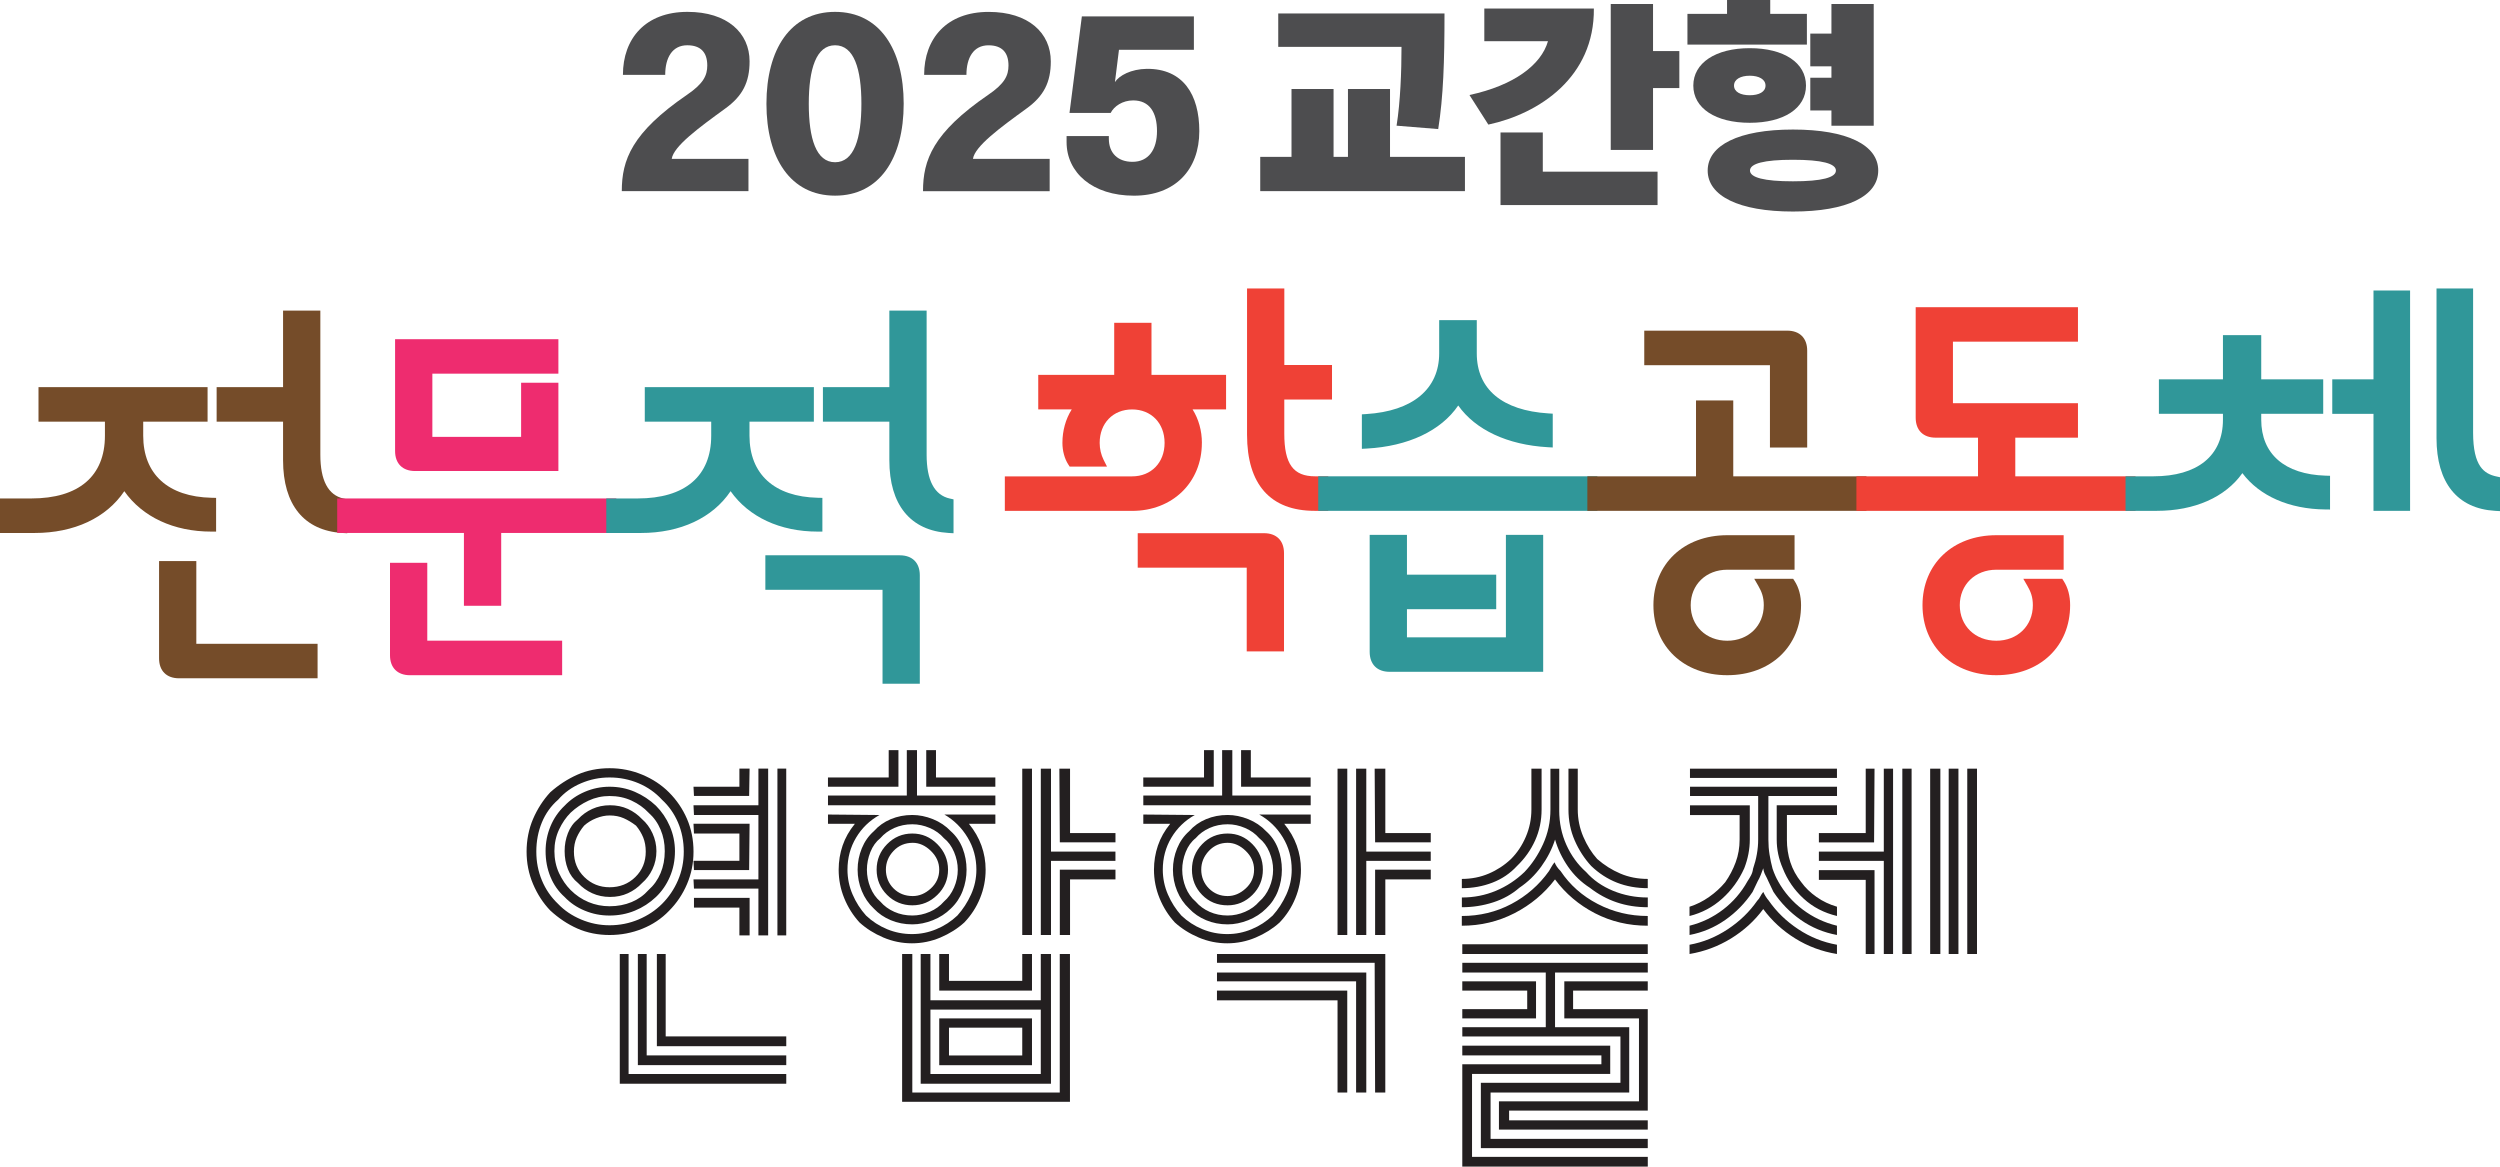 <svg width="390" height="182" viewBox="0 0 390 182" fill="none" xmlns="http://www.w3.org/2000/svg">
<g clip-path="url(#clip0_2133_219)">
<path d="M95.095 119.841C96.879 119.841 98.577 120.179 100.196 120.852C101.811 121.529 103.199 122.441 104.355 123.601C105.561 124.806 106.499 126.192 107.176 127.756C107.85 129.325 108.188 131.021 108.188 132.853C108.188 134.685 107.85 136.324 107.176 137.913C106.499 139.501 105.561 140.9 104.355 142.105C103.199 143.311 101.811 144.239 100.196 144.887C98.581 145.539 96.879 145.861 95.095 145.861C93.311 145.861 91.588 145.523 90.069 144.85C88.549 144.177 87.14 143.236 85.835 142.031C84.724 140.876 83.832 139.501 83.158 137.913C82.481 136.324 82.147 134.636 82.147 132.853C82.147 131.07 82.485 129.325 83.158 127.756C83.832 126.192 84.724 124.806 85.835 123.601C87.136 122.445 88.549 121.529 90.069 120.852C91.588 120.179 93.261 119.841 95.095 119.841ZM95.095 144.342C96.685 144.342 98.193 144.041 99.618 143.438C101.039 142.836 102.257 142.027 103.269 141.016C104.331 139.955 105.161 138.73 105.764 137.331C106.367 135.936 106.668 134.442 106.668 132.849C106.668 131.256 106.367 129.692 105.764 128.297C105.161 126.902 104.326 125.722 103.269 124.756C102.257 123.65 101.039 122.792 99.618 122.189C98.193 121.587 96.689 121.285 95.095 121.285C93.501 121.285 92.068 121.587 90.647 122.189C89.222 122.792 88.032 123.646 87.066 124.756C85.955 125.722 85.112 126.902 84.534 128.297C83.956 129.696 83.666 131.215 83.666 132.849C83.666 134.483 83.956 135.932 84.534 137.331C85.112 138.73 85.955 139.959 87.066 141.016C88.028 142.027 89.222 142.836 90.647 143.438C92.068 144.041 93.55 144.342 95.095 144.342ZM95.095 122.73C96.491 122.73 97.809 122.994 99.035 123.526C100.266 124.059 101.361 124.781 102.327 125.693C103.244 126.609 103.967 127.682 104.496 128.908C105.024 130.138 105.293 131.425 105.293 132.775C105.293 134.219 105.029 135.556 104.496 136.786C103.963 138.016 103.24 139.064 102.327 139.931C101.361 140.847 100.266 141.557 99.035 142.064C97.805 142.572 96.491 142.824 95.095 142.824C93.699 142.824 92.456 142.572 91.225 142.064C89.994 141.557 88.945 140.847 88.078 139.931C87.111 139.064 86.376 138.016 85.872 136.786C85.364 135.556 85.112 134.219 85.112 132.775C85.112 131.425 85.364 130.138 85.872 128.908C86.38 127.678 87.111 126.609 88.078 125.693C88.945 124.777 89.994 124.054 91.225 123.526C92.456 122.998 93.745 122.73 95.095 122.73ZM95.095 141.375C96.347 141.375 97.495 141.156 98.532 140.723C99.568 140.29 100.448 139.662 101.171 138.845C101.989 138.123 102.616 137.244 103.05 136.208C103.484 135.172 103.703 134.029 103.703 132.775C103.703 131.52 103.484 130.451 103.05 129.415C102.616 128.379 101.989 127.5 101.171 126.778C100.448 126.006 99.568 125.383 98.532 124.9C97.495 124.418 96.351 124.178 95.095 124.178C93.939 124.178 92.84 124.418 91.803 124.9C90.766 125.383 89.837 126.011 89.019 126.778C88.297 127.5 87.694 128.379 87.21 129.415C86.727 130.451 86.487 131.574 86.487 132.775C86.487 133.976 86.727 135.172 87.21 136.208C87.694 137.244 88.297 138.123 89.019 138.845C89.837 139.666 90.766 140.29 91.803 140.723C92.84 141.156 93.939 141.375 95.095 141.375ZM95.169 125.619C96.181 125.619 97.111 125.813 97.953 126.196C98.796 126.584 99.531 127.113 100.159 127.785C100.832 128.363 101.377 129.098 101.786 129.989C102.195 130.88 102.402 131.809 102.402 132.77C102.402 133.782 102.195 134.722 101.786 135.589C101.377 136.456 100.832 137.178 100.159 137.756C99.531 138.433 98.796 138.961 97.953 139.345C97.111 139.732 96.181 139.922 95.169 139.922C94.157 139.922 93.228 139.728 92.386 139.345C91.543 138.961 90.804 138.428 90.18 137.756C89.457 137.178 88.924 136.456 88.59 135.589C88.251 134.722 88.082 133.782 88.082 132.77C88.082 131.759 88.251 130.88 88.59 129.989C88.928 129.098 89.457 128.363 90.18 127.785C90.808 127.113 91.543 126.58 92.386 126.196C93.228 125.813 94.157 125.619 95.169 125.619ZM95.095 138.412C96.685 138.412 98.023 137.884 99.11 136.823C100.196 135.762 100.737 134.438 100.737 132.849C100.737 132.032 100.605 131.297 100.341 130.645C100.076 129.993 99.701 129.378 99.221 128.8C98.594 128.318 97.957 127.934 97.305 127.645C96.652 127.356 95.917 127.212 95.099 127.212C94.422 127.212 93.724 127.356 93.001 127.645C92.278 127.934 91.65 128.322 91.122 128.8C90.638 129.378 90.254 129.993 89.965 130.645C89.676 131.297 89.531 132.032 89.531 132.849C89.531 134.438 90.073 135.767 91.159 136.823C92.245 137.884 93.559 138.412 95.099 138.412H95.095ZM96.685 169.058V148.82H98.061V167.539H122.657V169.058H96.685ZM99.506 166.165V148.82H100.882V164.646H122.657V166.165H99.506ZM102.472 163.202V148.82H103.847V161.683H122.657V163.202H102.472ZM118.312 145.927V138.626H108.259L108.184 137.182H118.312V127.137H108.259L108.184 125.619H118.312V119.907H119.832V145.927H118.312ZM108.259 124.17L108.184 122.726H115.346V119.907H116.936L116.866 124.17H108.259ZM108.259 135.734L108.184 134.289H115.346V130.026H108.259L108.184 128.507H116.936L116.866 135.734H108.259ZM115.346 145.923V141.585H108.259V140.067H116.941V145.923H115.35H115.346ZM121.277 145.923V119.903H122.653V145.923H121.277Z" fill="#231F20"/>
<path d="M143.052 124.104H155.278V125.623H129.166V124.104H141.462V117.022H143.052V124.104ZM140.157 122.73H129.162V121.285H138.637V117.022H140.157V122.734V122.73ZM155.274 128.512H151.152C152.019 129.572 152.672 130.703 153.106 131.908C153.539 133.113 153.758 134.368 153.758 135.668C153.758 137.211 153.469 138.693 152.891 140.112C152.313 141.536 151.491 142.799 150.433 143.905C149.372 144.87 148.129 145.65 146.708 146.253C145.283 146.855 143.8 147.157 142.259 147.157C140.719 147.157 139.232 146.855 137.811 146.253C136.386 145.65 135.147 144.866 134.085 143.905C133.074 142.799 132.276 141.532 131.698 140.112C131.12 138.693 130.831 137.211 130.831 135.668C130.831 134.368 131.037 133.113 131.446 131.908C131.855 130.703 132.495 129.572 133.363 128.512H129.166V127.067L137.196 127.141C135.651 128.008 134.432 129.188 133.544 130.682C132.652 132.176 132.206 133.839 132.206 135.668C132.206 137.017 132.471 138.305 133.003 139.534C133.532 140.764 134.234 141.858 135.102 142.824C136.064 143.74 137.163 144.45 138.393 144.957C139.624 145.465 140.913 145.716 142.264 145.716C143.614 145.716 144.833 145.465 146.059 144.957C147.29 144.45 148.385 143.74 149.351 142.824C150.219 141.862 150.929 140.764 151.487 139.534C152.04 138.305 152.317 137.017 152.317 135.668C152.317 133.835 151.858 132.164 150.941 130.645C150.025 129.126 148.818 127.934 147.323 127.067H155.278V128.512H155.274ZM133.788 135.668C133.788 134.512 134.007 133.402 134.441 132.341C134.874 131.281 135.502 130.389 136.32 129.667C137.043 128.85 137.923 128.223 138.959 127.789C139.996 127.356 141.115 127.137 142.321 127.137C143.383 127.137 144.457 127.356 145.539 127.789C146.621 128.223 147.55 128.85 148.323 129.667C149.141 130.389 149.756 131.281 150.169 132.341C150.578 133.402 150.784 134.508 150.784 135.668C150.784 136.827 150.578 137.933 150.169 138.994C149.76 140.054 149.145 140.971 148.323 141.742C147.55 142.514 146.621 143.117 145.539 143.55C144.453 143.983 143.379 144.202 142.321 144.202C141.115 144.202 139.996 143.983 138.959 143.55C137.923 143.117 137.043 142.514 136.32 141.742C135.498 140.971 134.874 140.054 134.441 138.994C134.007 137.933 133.788 136.827 133.788 135.668ZM149.413 135.668C149.413 134.751 149.219 133.835 148.835 132.919C148.447 132.003 147.918 131.281 147.245 130.752C146.667 130.08 145.931 129.547 145.039 129.164C144.147 128.78 143.242 128.586 142.326 128.586C141.314 128.586 140.372 128.78 139.505 129.164C138.637 129.551 137.914 130.08 137.336 130.752C136.659 131.285 136.142 132.007 135.779 132.919C135.415 133.835 135.238 134.751 135.238 135.668C135.238 136.633 135.42 137.558 135.779 138.449C136.142 139.34 136.659 140.075 137.336 140.653C137.914 141.33 138.637 141.858 139.505 142.242C140.372 142.63 141.314 142.819 142.326 142.819C143.242 142.819 144.147 142.63 145.039 142.242C145.931 141.858 146.667 141.325 147.245 140.653C147.918 140.075 148.451 139.34 148.835 138.449C149.219 137.558 149.413 136.629 149.413 135.668ZM136.754 135.668C136.754 134.124 137.295 132.799 138.381 131.693C139.467 130.587 140.781 130.03 142.321 130.03C143.862 130.03 145.118 130.583 146.229 131.693C147.336 132.803 147.893 134.128 147.893 135.668C147.893 137.207 147.34 138.523 146.229 139.605C145.118 140.69 143.817 141.231 142.321 141.231C140.826 141.231 139.463 140.69 138.381 139.605C137.299 138.519 136.754 137.207 136.754 135.668ZM146.518 135.668C146.518 134.562 146.084 133.583 145.217 132.742C144.349 131.9 143.408 131.479 142.396 131.479C141.19 131.479 140.19 131.9 139.393 132.742C138.596 133.583 138.199 134.562 138.199 135.668C138.199 136.774 138.596 137.801 139.393 138.593C140.19 139.39 141.19 139.786 142.396 139.786C143.408 139.786 144.349 139.39 145.217 138.593C146.084 137.797 146.518 136.823 146.518 135.668ZM140.731 171.877V148.82H142.321V170.432H165.323V148.82H166.914V171.877H140.727H140.731ZM143.627 169.058V148.82H145.147V156.046H162.362V148.82H163.952V169.058H143.627ZM155.274 121.285V122.73H144.494V117.018H146.014V121.281H155.274V121.285ZM145.147 167.544H162.362V157.499H145.147V167.544ZM146.522 154.536V148.824H148.042V153.017H159.471V148.824H160.991V154.536H146.522ZM146.522 166.173V158.873H160.991V166.173H146.522ZM148.042 164.655H159.471V160.317H148.042V164.655ZM159.471 145.861V119.915H160.991V145.861H159.471ZM162.366 145.861V119.915H163.956V132.853H174.009V134.297H163.956V145.861H162.366ZM165.332 131.404L165.261 119.911H166.926V129.956H174.014V131.4H165.332V131.404ZM165.332 145.861V135.672H174.014V137.19H166.926V145.865H165.336L165.332 145.861Z" fill="#231F20"/>
<path d="M192.242 124.104H204.468V125.623H178.356V124.104H190.652V117.022H192.242V124.104ZM189.347 122.73H178.352V121.285H187.827V117.022H189.347V122.734V122.73ZM204.464 128.512H200.342C201.209 129.572 201.862 130.703 202.295 131.908C202.729 133.113 202.948 134.368 202.948 135.668C202.948 137.211 202.659 138.693 202.08 140.112C201.502 141.536 200.68 142.799 199.623 143.905C198.561 144.87 197.318 145.65 195.897 146.253C194.472 146.855 192.99 147.157 191.449 147.157C189.908 147.157 188.421 146.855 187.001 146.253C185.576 145.65 184.336 144.866 183.275 143.905C182.263 142.799 181.466 141.532 180.888 140.112C180.309 138.693 180.02 137.211 180.02 135.668C180.02 134.368 180.227 133.113 180.636 131.908C181.045 130.703 181.685 129.572 182.552 128.512H178.356V127.067L186.385 127.141C184.84 128.008 183.622 129.188 182.734 130.682C181.842 132.176 181.396 133.839 181.396 135.668C181.396 137.017 181.66 138.305 182.193 139.534C182.721 140.764 183.424 141.858 184.291 142.824C185.253 143.74 186.352 144.45 187.583 144.957C188.814 145.465 190.102 145.716 191.453 145.716C192.804 145.716 194.022 145.465 195.249 144.957C196.48 144.45 197.574 143.74 198.541 142.824C199.408 141.862 200.118 140.764 200.676 139.534C201.23 138.305 201.506 137.017 201.506 135.668C201.506 133.835 201.048 132.164 200.131 130.645C199.214 129.126 197.983 127.934 196.442 127.067H204.472V128.512H204.464ZM182.978 135.668C182.978 134.512 183.196 133.402 183.63 132.341C184.064 131.281 184.692 130.389 185.509 129.667C186.232 128.85 187.112 128.223 188.149 127.789C189.185 127.356 190.305 127.137 191.511 127.137C192.572 127.137 193.646 127.356 194.728 127.789C195.811 128.223 196.74 128.85 197.512 129.667C198.33 130.389 198.945 131.281 199.359 132.341C199.767 133.402 199.974 134.508 199.974 135.668C199.974 136.827 199.767 137.933 199.359 138.994C198.95 140.054 198.334 140.971 197.512 141.742C196.74 142.514 195.811 143.117 194.728 143.55C193.642 143.983 192.568 144.202 191.511 144.202C190.305 144.202 189.185 143.983 188.149 143.55C187.112 143.117 186.232 142.514 185.509 141.742C184.688 140.971 184.064 140.054 183.63 138.994C183.196 137.933 182.978 136.827 182.978 135.668ZM198.603 135.668C198.603 134.751 198.409 133.835 198.024 132.919C197.636 132.003 197.107 131.281 196.434 130.752C195.856 130.08 195.121 129.547 194.229 129.164C193.336 128.78 192.432 128.586 191.515 128.586C190.503 128.586 189.561 128.78 188.694 129.164C187.827 129.551 187.104 130.08 186.526 130.752C185.848 131.285 185.332 132.007 184.968 132.919C184.605 133.835 184.427 134.751 184.427 135.668C184.427 136.633 184.609 137.558 184.968 138.449C185.332 139.34 185.848 140.075 186.526 140.653C187.104 141.33 187.827 141.858 188.694 142.242C189.561 142.63 190.503 142.819 191.515 142.819C192.432 142.819 193.336 142.63 194.229 142.242C195.121 141.858 195.856 141.325 196.434 140.653C197.107 140.075 197.64 139.34 198.024 138.449C198.409 137.558 198.603 136.629 198.603 135.668ZM185.943 135.668C185.943 134.124 186.472 132.799 187.533 131.693C188.595 130.587 189.921 130.03 191.511 130.03C193.006 130.03 194.295 130.583 195.381 131.693C196.467 132.803 197.008 134.128 197.008 135.668C197.008 137.207 196.467 138.523 195.381 139.605C194.295 140.686 193.006 141.231 191.511 141.231C189.921 141.231 188.591 140.69 187.533 139.605C186.472 138.519 185.943 137.207 185.943 135.668ZM195.637 135.668C195.637 134.562 195.203 133.583 194.336 132.742C193.469 131.9 192.527 131.479 191.515 131.479C190.358 131.479 189.38 131.9 188.587 132.742C187.789 133.583 187.393 134.562 187.393 135.668C187.393 136.774 187.789 137.801 188.587 138.593C189.384 139.39 190.358 139.786 191.515 139.786C192.527 139.786 193.469 139.39 194.336 138.593C195.203 137.797 195.637 136.823 195.637 135.668ZM214.517 170.432L214.447 150.194H189.85V148.82H216.107V170.432H214.517ZM211.551 170.432V153.087H189.85V151.713H213.141V170.432H211.551ZM208.656 170.432V156.05H189.846V154.531H210.172V170.432H208.652H208.656ZM204.459 121.285V122.73H193.609V117.018H195.129V121.281H204.459V121.285ZM208.656 145.861V119.915H210.176V145.861H208.656ZM211.551 145.861V119.915H213.141V132.853H223.195V134.297H213.141V145.861H211.551ZM214.517 131.404L214.447 119.911H216.111V129.956H223.199V131.4H214.517V131.404ZM214.517 145.861V135.672H223.199V137.19H216.111V145.865H214.521L214.517 145.861Z" fill="#231F20"/>
<path d="M243.239 126.419C243.239 128.346 243.61 130.142 244.358 131.805C245.105 133.468 246.13 134.875 247.431 136.035C248.538 137.289 249.938 138.263 251.627 138.961C253.317 139.658 255.122 140.009 257.055 140.009V141.528C255.32 141.528 253.701 141.276 252.21 140.768C250.714 140.261 249.314 139.506 248.013 138.49C246.663 137.624 245.531 136.526 244.614 135.201C243.697 133.876 243.024 132.469 242.59 130.971C242.107 132.465 241.384 133.876 240.422 135.201C239.455 136.526 238.323 137.624 237.022 138.49C235.866 139.501 234.503 140.261 232.933 140.768C231.364 141.276 229.736 141.528 228.051 141.528V140.009C229.931 140.009 231.702 139.658 233.367 138.961C235.032 138.263 236.514 137.285 237.815 136.035C238.972 134.83 239.938 133.385 240.711 131.697C241.483 130.01 241.867 128.206 241.867 126.279V119.919H243.243V126.423L243.239 126.419ZM240.488 126.275C240.488 128.008 240.149 129.626 239.476 131.116C238.798 132.61 237.861 133.934 236.655 135.09C235.593 136.245 234.317 137.112 232.822 137.69C231.327 138.267 229.736 138.556 228.047 138.556V137.112C229.542 137.112 230.942 136.835 232.244 136.282C233.545 135.729 234.701 134.97 235.717 134.004C236.68 133.043 237.452 131.883 238.03 130.534C238.608 129.184 238.898 127.765 238.898 126.271V119.911H240.488V126.271V126.275ZM243.453 135.886C244.899 138.053 246.828 139.766 249.24 141.016C251.652 142.271 254.254 142.894 257.05 142.894V144.412C254.06 144.412 251.309 143.76 248.802 142.46C246.295 141.16 244.222 139.402 242.582 137.186C240.892 139.402 238.786 141.16 236.254 142.46C233.722 143.76 230.984 144.412 228.043 144.412V142.894C230.839 142.894 233.421 142.266 235.783 141.016C238.146 139.761 240.099 138.053 241.644 135.886C241.789 135.647 241.921 135.416 242.041 135.201C242.16 134.982 242.317 134.755 242.512 134.516C242.607 134.76 242.73 134.987 242.875 135.201C243.02 135.42 243.214 135.647 243.453 135.886ZM228.117 148.824V147.305H257.05V148.824H228.117ZM231.013 179.107V168.918H252.788V161.692H228.121V160.247H241.14V151.717H228.121V150.198H257.055V151.717H242.586V160.247H254.159V170.436H232.529V177.663H257.05V179.107H231.009H231.013ZM228.117 158.869V157.424H238.245V154.536H228.117V153.091H239.62V158.873H228.117V158.869ZM228.117 181.996V166.021H249.818V164.646H228.117V163.128H251.194V167.535H229.637V180.473H257.055V181.992H228.121L228.117 181.996ZM233.834 176.214V171.807H255.679V158.869H244.032V153.087H257.05V154.531H245.403V157.42H257.05V173.251H235.42V174.77H257.05V176.214H233.83H233.834ZM244.684 119.911H246.13V126.271C246.13 127.765 246.419 129.188 246.997 130.534C247.575 131.883 248.298 133.039 249.166 134.004C250.273 134.97 251.479 135.729 252.784 136.282C254.085 136.835 255.506 137.112 257.05 137.112V138.556C255.316 138.556 253.709 138.267 252.239 137.69C250.768 137.112 249.43 136.245 248.224 135.09C247.162 133.934 246.307 132.61 245.655 131.116C245.002 129.622 244.68 128.008 244.68 126.275V119.915L244.684 119.911Z" fill="#231F20"/>
<path d="M277.38 137.475C278.343 139.208 279.623 140.682 281.213 141.883C282.804 143.088 284.588 143.93 286.566 144.412V145.857C284.493 145.473 282.614 144.689 280.924 143.509C279.235 142.328 277.814 140.872 276.658 139.134C276.513 138.845 276.381 138.569 276.261 138.305C276.141 138.04 276.009 137.764 275.865 137.475C275.72 137.137 275.563 136.815 275.394 136.501C275.224 136.188 275.117 135.841 275.067 135.453C274.923 135.841 274.791 136.188 274.671 136.501C274.551 136.815 274.394 137.141 274.2 137.475C274.056 137.764 273.923 138.04 273.804 138.305C273.684 138.569 273.552 138.845 273.407 139.134C272.251 140.867 270.826 142.328 269.14 143.509C267.451 144.689 265.597 145.473 263.569 145.857V144.412C265.497 143.93 267.245 143.088 268.814 141.883C270.38 140.678 271.648 139.208 272.61 137.475C272.804 137.186 272.982 136.885 273.151 136.571C273.32 136.258 273.428 135.911 273.477 135.523C274.006 133.98 274.274 132.465 274.274 130.971V124.178H263.643V122.734H286.575V124.178H275.869V130.971C275.869 131.792 275.927 132.572 276.05 133.319C276.17 134.066 276.327 134.801 276.521 135.523C276.81 136.344 277.1 136.992 277.389 137.475H277.38ZM272.102 135.453C271.28 137.285 270.136 138.862 268.665 140.186C267.195 141.511 265.493 142.415 263.564 142.898V141.453C264.626 141.115 265.638 140.612 266.604 139.935C267.567 139.262 268.413 138.49 269.136 137.624C269.81 136.662 270.355 135.626 270.764 134.516C271.173 133.41 271.379 132.23 271.379 130.975V127.146H263.639V125.627H272.969V130.975C272.969 132.469 272.68 133.963 272.102 135.457V135.453ZM275.935 140.512C277.141 142.246 278.669 143.727 280.528 144.957C282.382 146.187 284.398 146.992 286.566 147.38V148.824C284.204 148.44 282.031 147.631 280.057 146.402C278.078 145.172 276.414 143.645 275.067 141.812C273.717 143.645 272.04 145.172 270.041 146.402C268.038 147.631 265.882 148.436 263.569 148.824V147.38C265.692 146.996 267.678 146.187 269.537 144.957C271.391 143.727 272.924 142.246 274.13 140.512C274.324 140.323 274.481 140.104 274.601 139.86C274.721 139.621 274.877 139.378 275.072 139.138C275.311 139.671 275.6 140.125 275.939 140.512H275.935ZM286.566 121.36H263.635V119.915H286.566V121.36ZM278.756 130.971C278.756 132.226 278.938 133.406 279.297 134.512C279.66 135.622 280.226 136.658 280.999 137.62C281.626 138.486 282.419 139.258 283.386 139.931C284.348 140.607 285.41 141.111 286.57 141.449V142.894C284.547 142.411 282.808 141.511 281.362 140.182C279.917 138.858 278.83 137.281 278.107 135.449C277.48 134.004 277.166 132.51 277.166 130.967V125.619H286.57V127.137H278.76V130.967L278.756 130.971ZM293.873 148.824V134.297H283.745V132.853H293.873V119.915H295.319V148.824H293.873ZM283.745 131.404V129.96H291.052V119.915H292.427L292.357 131.409H283.749L283.745 131.404ZM291.052 148.824V137.26H283.745V135.742H292.427V148.824H291.052ZM296.764 148.824V119.915H298.21V148.824H296.764ZM301.105 148.824V119.915H302.695V148.824H301.105ZM303.996 148.824V119.915H305.516V148.824H303.996ZM306.892 148.824V119.915H308.412V148.824H306.892Z" fill="#231F20"/>
<path d="M30.63 87.528H24.814V102.698C24.814 104.65 25.979 105.814 27.933 105.814H49.543V100.428H30.626V87.528H30.63Z" fill="#754C29"/>
<path d="M33.712 82.93V77.668L33.002 77.652C26.228 77.503 22.341 73.975 22.341 67.974V65.783H32.382V60.397H6.006V65.783H16.369V67.974C16.369 74.284 12.288 77.759 4.874 77.759H0V83.145H5.402C11.577 83.145 16.6 80.784 19.392 76.624C22.221 80.648 27.099 82.93 32.977 82.93H33.704H33.712Z" fill="#754C29"/>
<path d="M53.6 77.776C51.192 77.243 49.974 74.945 49.974 70.946V48.45H44.158V60.397H33.795V65.783H44.158V71.796C44.158 78.754 47.438 82.782 53.398 83.141L54.17 83.186V77.9L53.6 77.772V77.776Z" fill="#754C29"/>
<path d="M64.755 73.48H87.109V59.708H81.293V68.148H67.448V58.297H87.109V52.911H61.633V70.364C61.633 72.316 62.798 73.48 64.751 73.48" fill="#EE2C6F"/>
<path d="M66.655 87.792H60.84V102.219C60.84 104.171 62.005 105.335 63.958 105.335H87.695V99.949H66.655V87.792Z" fill="#EE2C6F"/>
<path d="M52.603 77.759V83.141H72.371V94.502H78.187V83.141H96.146V77.759H52.603Z" fill="#EE2C6F"/>
<path d="M128.292 82.93V77.668L127.582 77.652C120.808 77.503 116.921 73.975 116.921 67.974V65.783H126.962V60.397H100.586V65.783H110.949V67.974C110.949 74.284 106.868 77.759 99.454 77.759H94.58V83.145H99.983C106.157 83.145 111.18 80.784 113.972 76.624C116.801 80.648 121.683 82.93 127.561 82.93H128.288H128.292Z" fill="#309799"/>
<path d="M148.18 77.776C145.772 77.243 144.554 74.945 144.554 70.946V48.45H138.738V60.397H128.375V65.783H138.738V71.796C138.738 78.754 142.022 82.782 147.978 83.141L148.75 83.186V77.9L148.18 77.772V77.776Z" fill="#309799"/>
<path d="M140.368 86.624H119.395V92.009H137.675V106.664H143.491V89.744C143.491 87.792 142.326 86.628 140.373 86.628" fill="#309799"/>
<path d="M187.496 69.089C187.496 67.186 186.988 65.379 186.042 63.868H191.267V58.483H179.632V50.361H173.816V58.483H161.966V63.868H167.191C166.245 65.374 165.737 67.182 165.737 69.089C165.737 70.327 166.068 71.552 166.65 72.456L166.865 72.79H172.693L172.164 71.738C171.764 70.933 171.549 70.021 171.549 69.093C171.549 66.018 173.631 63.872 176.613 63.872C179.595 63.872 181.676 66.018 181.676 69.093C181.676 72.167 179.595 74.313 176.613 74.313H156.754V79.699H176.613C182.916 79.699 187.492 75.242 187.492 69.097" fill="#EF4136"/>
<path d="M197.182 83.174H177.484V88.559H194.489V101.621H200.305V86.294C200.305 84.342 199.14 83.178 197.186 83.178" fill="#EF4136"/>
<path d="M207.793 62.329V56.943H200.355V45H194.539V67.813C194.539 75.584 198.19 79.691 205.096 79.691H207.207V74.305H205.15C201.742 74.305 200.35 72.378 200.35 67.652V62.329H207.789H207.793Z" fill="#EF4136"/>
<path d="M234.925 99.421H219.485V95.034H233.409V89.649H219.485V83.438H213.67V101.687C213.67 103.639 214.835 104.803 216.788 104.803H240.736V83.438H234.921V99.417L234.925 99.421Z" fill="#309799"/>
<path d="M227.482 63.253C230.158 67.054 235.168 69.406 241.459 69.765L242.227 69.807V64.532L241.545 64.491C234.346 64.037 230.377 60.711 230.377 55.132V49.94H224.512V55.127C224.512 60.69 220.365 64.145 213.133 64.594L212.451 64.636V70.017L213.219 69.976C219.692 69.621 224.809 67.19 227.486 63.253" fill="#309799"/>
<path d="M249.187 74.305H205.645V79.691H249.187V74.305Z" fill="#309799"/>
<path d="M270.389 74.309V62.469H264.578V74.309H247.627V79.691H291.165V74.309H270.389Z" fill="#754C29"/>
<path d="M276.107 69.815H281.922V54.698C281.922 52.746 280.757 51.582 278.804 51.582H256.504V56.968H276.111V69.815H276.107Z" fill="#754C29"/>
<path d="M279.729 90.288H273.658L274.29 91.382C274.818 92.298 275.149 93.124 275.149 94.415C275.149 97.626 272.753 99.954 269.449 99.954C266.145 99.954 263.749 97.626 263.749 94.415C263.749 91.204 266.145 88.877 269.449 88.877H279.952V83.491H269.449C262.671 83.491 257.934 87.981 257.934 94.411C257.934 100.841 262.667 105.331 269.449 105.331C276.231 105.331 280.964 100.841 280.964 94.411C280.964 92.942 280.622 91.663 279.944 90.618L279.729 90.288Z" fill="#754C29"/>
<path d="M314.386 74.309V68.28H324.162V62.894H304.659V53.303H324.162V47.922H298.847V65.16C298.847 67.112 300.012 68.276 301.966 68.276H308.57V74.305H289.6V79.691H333.142V74.305H314.386V74.309Z" fill="#EF4136"/>
<path d="M321.706 90.288H315.634L316.266 91.382C316.795 92.298 317.125 93.124 317.125 94.415C317.125 97.626 314.73 99.954 311.426 99.954C308.121 99.954 305.726 97.626 305.726 94.415C305.726 91.204 308.125 88.877 311.426 88.877H321.929V83.491H311.426C304.648 83.491 299.91 87.981 299.91 94.411C299.91 100.841 304.644 105.331 311.426 105.331C318.208 105.331 322.941 100.841 322.941 94.411C322.941 92.942 322.598 91.663 321.921 90.618L321.706 90.288Z" fill="#EF4136"/>
<path d="M370.265 59.176H363.834V64.561H370.265V79.691H375.973V45.318H370.265V59.176Z" fill="#309799"/>
<path d="M352.752 65.478V64.557H362.421V59.176H352.752V52.276H346.78V59.176H336.788V64.557H346.78V65.478C346.78 71.09 342.823 74.305 335.925 74.305H331.584V79.691H336.458C342.36 79.691 347.155 77.561 349.811 73.81C352.484 77.375 357.126 79.426 362.752 79.476L363.487 79.484V74.222L362.781 74.202C356.407 74.004 352.752 70.822 352.752 65.478Z" fill="#309799"/>
<path d="M389.43 74.326C387.547 73.909 385.804 72.79 385.804 67.496V45H380.096V68.346C380.096 75.308 383.338 79.336 389.228 79.691L390 79.736V74.449L389.43 74.322V74.326Z" fill="#309799"/>
</g>
<g clip-path="url(#clip1_2133_219)">
<path d="M97.176 11.677C97.176 6.014 100.686 1.851 107.247 1.851C113.461 1.851 116.935 5.137 116.935 9.576C116.935 12.826 115.847 14.993 113.108 16.954C108.969 19.959 105.072 22.828 104.79 24.784H116.759V29.82H97C97 24.959 98.546 20.696 107.177 14.787C109.74 13.041 110.334 11.782 110.334 10.207C110.334 8.181 109.317 7.062 107.212 7.062C104.86 7.062 103.773 9.019 103.773 11.677H97.176Z" fill="#4D4D4F"/>
<path d="M140.975 16.186C140.975 24.683 137.219 30.522 130.27 30.522C123.321 30.522 119.564 24.683 119.564 16.186C119.564 7.69 123.321 1.851 130.27 1.851C137.219 1.851 140.975 7.69 140.975 16.186ZM134.378 16.186C134.378 10.734 133.22 7.062 130.274 7.062C127.328 7.062 126.17 10.734 126.17 16.186C126.17 21.639 127.328 25.31 130.274 25.31C133.22 25.31 134.378 21.639 134.378 16.186Z" fill="#4D4D4F"/>
<path d="M144.166 11.677C144.166 6.014 147.676 1.856 154.237 1.856C160.451 1.856 163.925 5.141 163.925 9.58C163.925 12.831 162.838 14.998 160.099 16.958C155.959 19.963 152.062 22.832 151.78 24.788H163.749V29.824H143.99C143.99 24.964 145.536 20.7 154.167 14.791C156.73 13.046 157.324 11.787 157.324 10.212C157.324 8.185 156.307 7.067 154.202 7.067C151.851 7.067 150.763 9.023 150.763 11.681H144.166V11.677Z" fill="#4D4D4F"/>
<path d="M166.383 21.222H172.979V21.643C172.979 23.88 174.384 25.245 176.665 25.245C179.158 25.245 180.492 23.358 180.492 20.454C180.492 17.551 179.334 15.664 176.771 15.664C175.12 15.664 173.79 16.572 173.261 17.621H166.841L168.77 2.553H186.247V7.764H174.56L173.931 12.8C174.596 11.787 176.423 10.773 178.915 10.738C184.565 10.703 187.093 14.761 187.093 20.459C187.093 26.473 183.337 30.526 176.881 30.526C170.425 30.526 166.387 26.925 166.387 22.17V21.227L166.383 21.222Z" fill="#4D4D4F"/>
<path d="M196.596 29.82V24.473H201.475V13.879H208.036V24.473H210.282V13.879H216.843V24.473H228.531V29.82H196.596ZM217.865 19.612C218.46 15.87 218.636 11.151 218.636 7.308H199.405V2.097H225.342C225.342 9.611 225.166 15.068 224.36 20.134L217.87 19.608L217.865 19.612Z" fill="#4D4D4F"/>
<path d="M229.236 14.822C236.22 13.318 240.43 10.102 241.483 6.431H231.553V1.329H248.643C248.749 12.028 240.148 17.726 232.182 19.437L229.236 14.822ZM234.08 31.987V20.661H240.677V26.78H258.578V31.987H234.08ZM251.276 23.389V0.627H257.873V7.97H261.977V13.739H257.873V23.389H251.276Z" fill="#4D4D4F"/>
<path d="M263.24 6.957V2.167H269.418V0H276.156V2.167H281.876V6.957H263.24ZM272.963 19.156C267.631 19.156 264.156 16.884 264.156 13.353C264.156 9.821 267.631 7.514 272.963 7.514C278.296 7.514 281.735 9.786 281.735 13.353C281.735 16.919 278.261 19.156 272.963 19.156ZM279.701 33C271.242 33 266.398 30.552 266.398 26.604C266.398 22.657 271.242 20.209 279.701 20.209C288.16 20.209 293.004 22.621 293.004 26.604C293.004 30.587 288.16 33 279.701 33ZM272.963 11.813C271.523 11.813 270.506 12.374 270.506 13.353C270.506 14.331 271.523 14.857 272.963 14.857C274.403 14.857 275.421 14.331 275.421 13.353C275.421 12.374 274.403 11.813 272.963 11.813ZM279.701 24.924C275.174 24.924 272.999 25.517 272.999 26.604C272.999 27.692 275.174 28.285 279.701 28.285C284.228 28.285 286.403 27.692 286.403 26.604C286.403 25.517 284.228 24.924 279.701 24.924ZM285.703 19.612V17.235H282.405V12.129H285.703V10.348H282.405V5.242H285.703V0.627H292.3V19.612H285.703Z" fill="#4D4D4F"/>
</g>
<defs>
<clipPath id="clip0_2133_219">
<rect width="390" height="137" fill="white" transform="translate(0 45)"/>
</clipPath>
<clipPath id="clip1_2133_219">
<rect width="196" height="33" fill="white" transform="translate(97)"/>
</clipPath>
</defs>
</svg>
